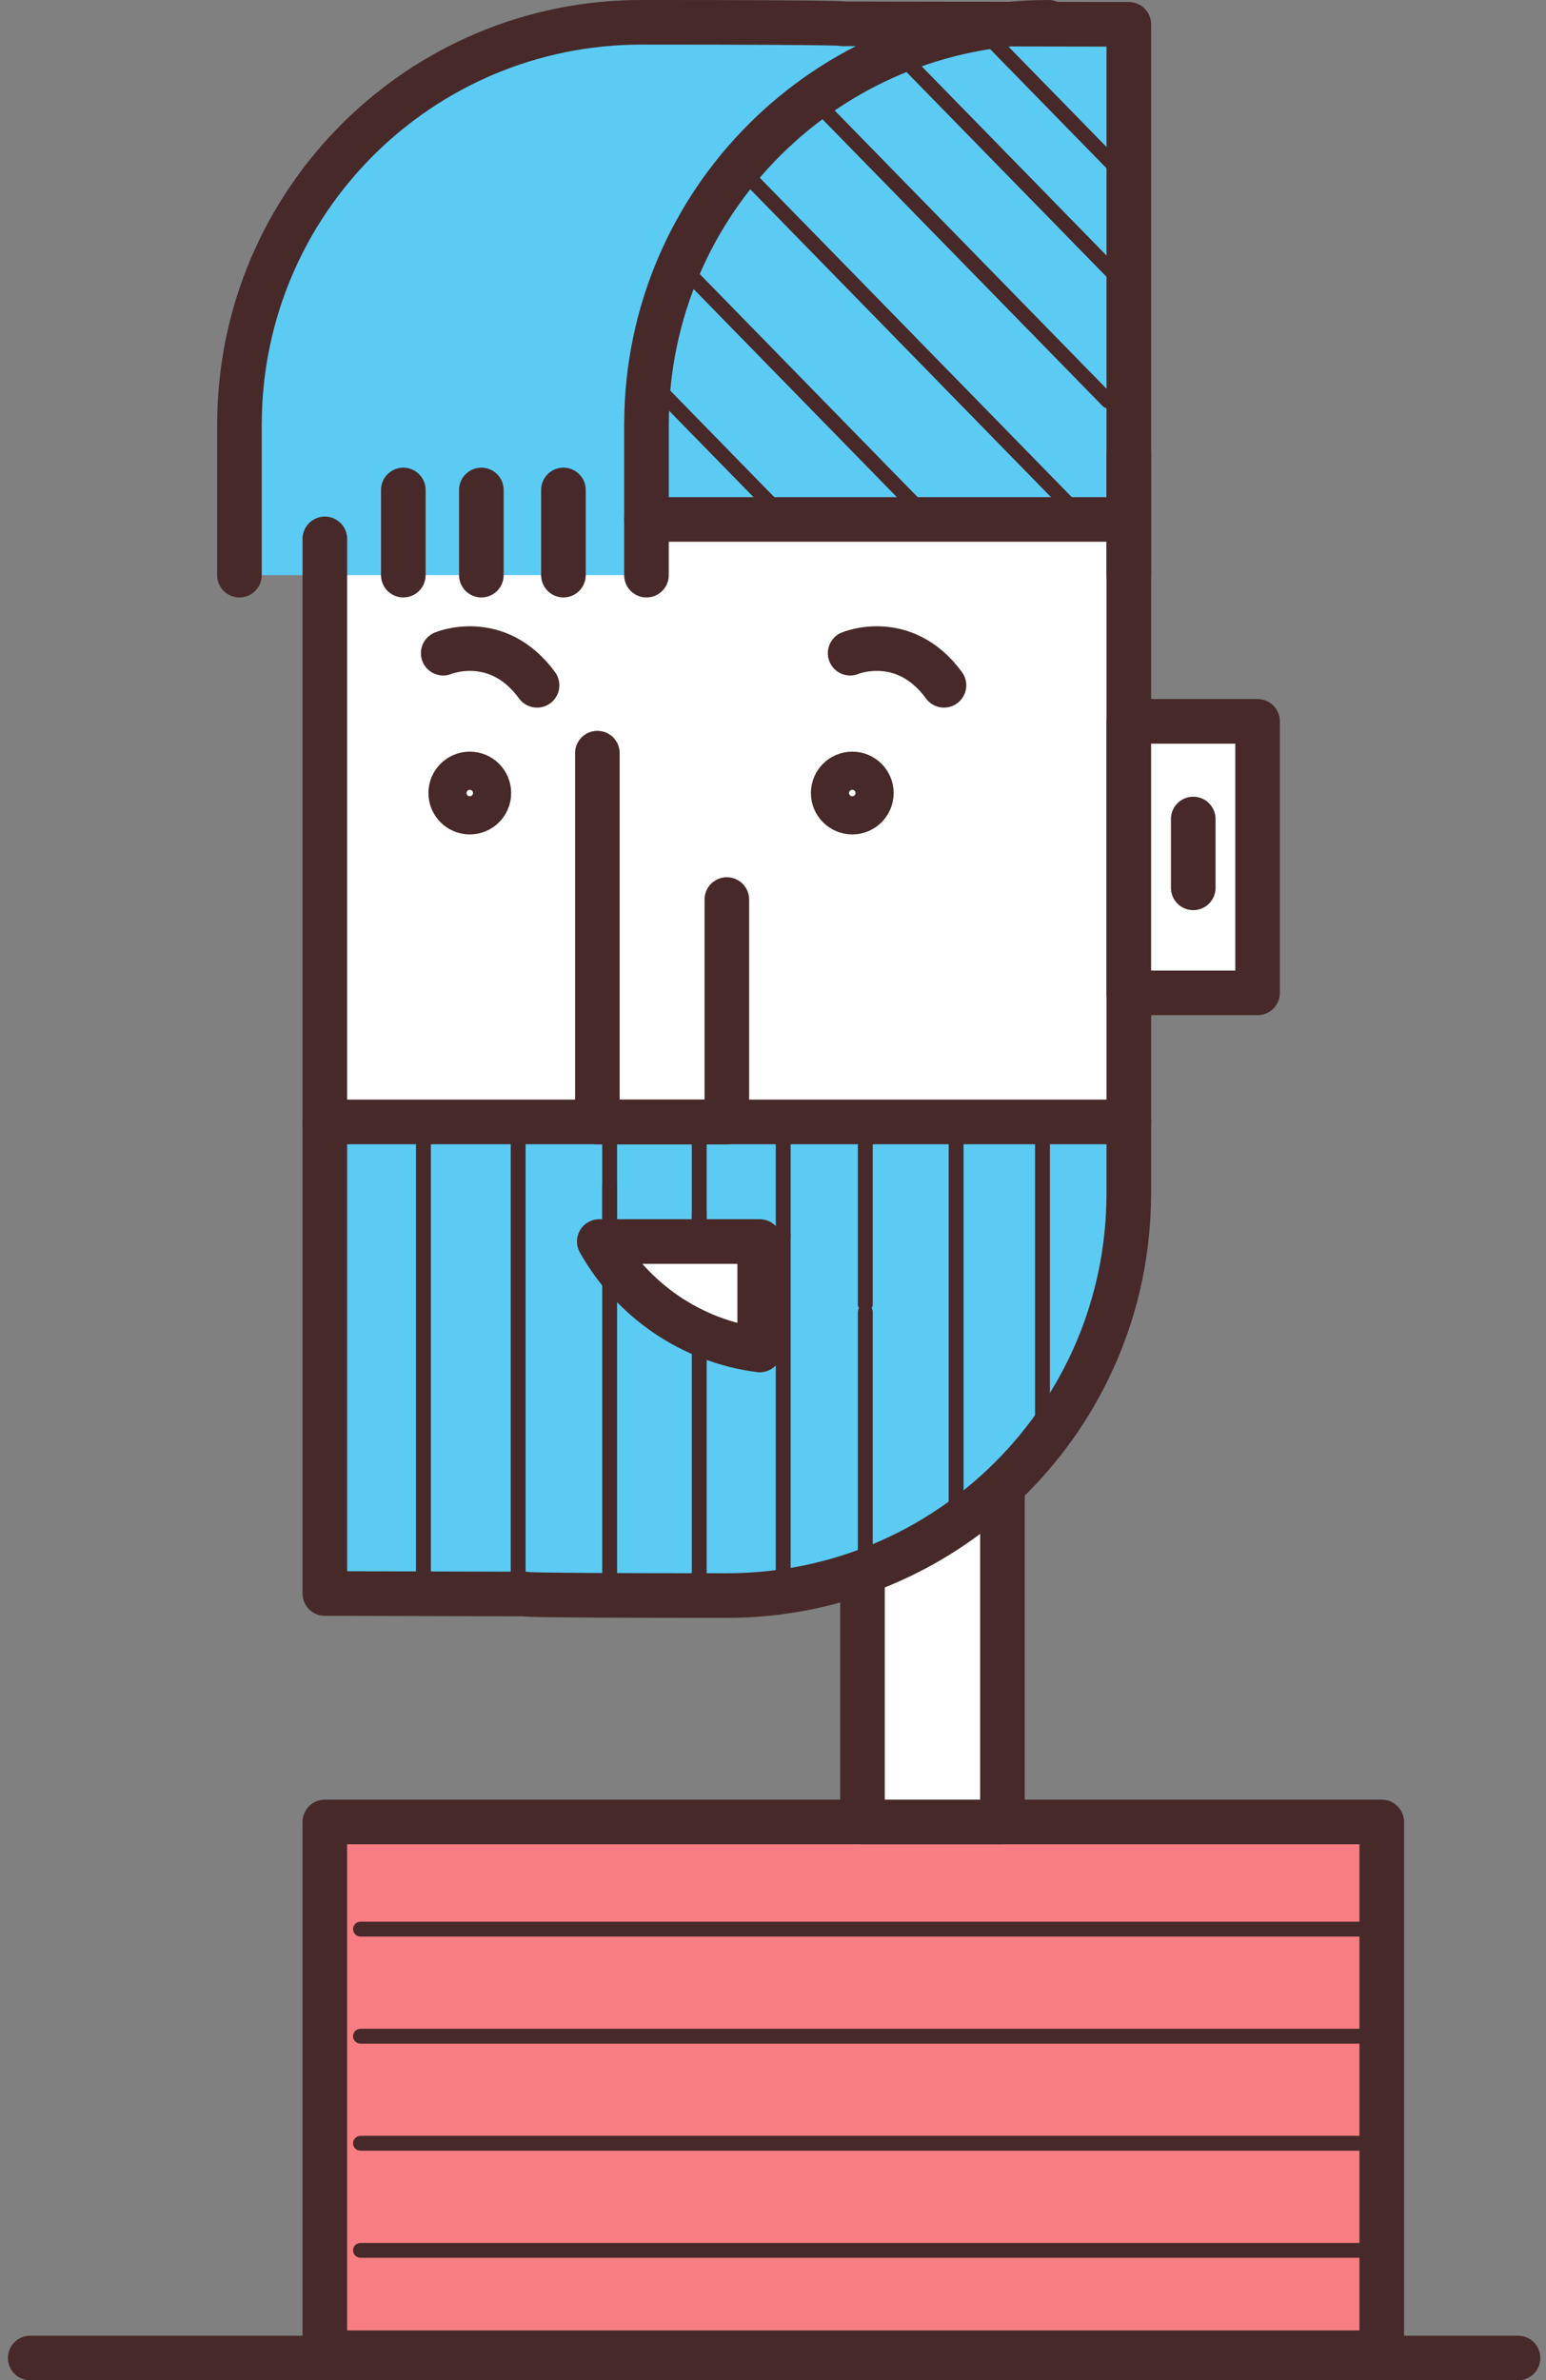 <?xml version="1.0" encoding="utf-8"?>
<!-- Generator: Adobe Illustrator 16.0.0, SVG Export Plug-In . SVG Version: 6.00 Build 0)  -->
<!DOCTYPE svg PUBLIC "-//W3C//DTD SVG 1.1//EN" "http://www.w3.org/Graphics/SVG/1.1/DTD/svg11.dtd">
<svg version="1.1" id="Layer_1" xmlns="http://www.w3.org/2000/svg" xmlns:xlink="http://www.w3.org/1999/xlink" x="0px" y="0px"
	 width="104px" height="160.055px" viewBox="-232.785 -1119.828 104 160.055"
	 enable-background="new -232.785 -1119.828 104 160.055" xml:space="preserve">
<rect x="-232.785" y="-1119.828" width="104" height="160.055" fill="#808080" stroke="none"/>
<rect x="-210.933" y="-997.317" fill="#F87E83" width="71.099" height="35.691"/>
<rect x="-192.599" y="-1118.19" fill="#5BCBF4" width="35.75" height="33.291"/>
<g id="jeremyneck_3_">
	
		<polygon fill="#FFFFFF" stroke="#472929" stroke-width="3" stroke-linecap="round" stroke-linejoin="round" stroke-miterlimit="10" points="
		-165.349,-1024.272 -165.349,-997.313 -174.765,-997.313 -174.765,-1015.045 -165.353,-1024.272 	"/>
</g>
<g id="jeremyhead_16_">
	<path fill="#FFFFFF" d="M-210.933-1086.881v74.203l13.166-0.457c0,0-1.06,0.594,13.876,0.594c14.896,0,26.978-12.047,27.039-26.929
		l0.003-0.003v-3.55v-3.301v-38.42"/>
</g>
<g id="jeremyhead_15_">
	<path fill="#5BCBF4" d="M-210.933-1044.387v31.709l13.166-0.457c0,0-1.06,0.594,13.876,0.594c14.896,0,26.978-12.047,27.039-26.929
		l0.003-0.003v-3.55v-3.301v1.22"/>
</g>
<g id="jeremyhead_14_">
	<path fill="#5BCBF4" d="M-162.255-1118.328c-14.896,0-26.978,12.047-27.039,26.929l-0.003,0.003v0.838v3.301v6.103h-27.381
		c0,0-4.414-17.483,7.389-28.697S-162.255-1118.328-162.255-1118.328z"/>
</g>
<g id="jeremyhead_13_">
	<path fill="none" stroke="#472929" stroke-width="3" stroke-linecap="round" stroke-linejoin="round" stroke-miterlimit="10" d="
		M-210.933-1083.593v70.915l13.509,0.034c0,0-1.402,0.104,13.533,0.104c14.896,0,26.978-12.047,27.039-26.929l0.003-0.003v-3.55
		v-3.301v-43.014"/>
</g>
<g id="jeremyhead_12_">
	<path fill="none" stroke="#472929" stroke-width="3" stroke-linecap="round" stroke-linejoin="round" stroke-miterlimit="10" d="
		M-156.849-1081.155v-37.036l-19.254-0.034c0,0,1.402-0.104-13.533-0.104c-14.896,0-26.978,12.047-27.039,26.929l-0.003,0.003v0.838
		v3.301v6.103"/>
</g>
<g id="jeremyhead_2_">
	<path fill="none" stroke="#472929" stroke-width="3" stroke-linecap="round" stroke-linejoin="round" stroke-miterlimit="10" d="
		M-162.255-1118.328c-14.896,0-26.978,12.047-27.039,26.929l-0.003,0.003v0.838v3.301v6.103"/>
</g>
<g id="buddyeyeleft_5_">
	
		<circle fill="none" stroke="#472929" stroke-width="3" stroke-linecap="round" stroke-linejoin="round" stroke-miterlimit="10" cx="-201.182" cy="-1066.503" r="1.283"/>
</g>
<g id="buddyeyeleft_4_">
	
		<circle fill="none" stroke="#472929" stroke-width="3" stroke-linecap="round" stroke-linejoin="round" stroke-miterlimit="10" cx="-175.452" cy="-1066.503" r="1.283"/>
</g>
<line fill="none" stroke="#472929" stroke-linecap="round" stroke-linejoin="round" stroke-miterlimit="10" x1="-162.657" y1="-1043.604" x2="-162.657" y2="-1022.931"/>
<line fill="none" stroke="#472929" stroke-linecap="round" stroke-linejoin="round" stroke-miterlimit="10" x1="-168.467" y1="-1043.437" x2="-168.467" y2="-1018.163"/>
<line fill="none" stroke="#472929" stroke-linecap="round" stroke-linejoin="round" stroke-miterlimit="10" x1="-174.576" y1="-1043.437" x2="-174.576" y2="-1032.125"/>
<line fill="none" stroke="#472929" stroke-linecap="round" stroke-linejoin="round" stroke-miterlimit="10" x1="-180.099" y1="-1043.437" x2="-180.099" y2="-1036.748"/>
<line fill="none" stroke="#472929" stroke-linecap="round" stroke-linejoin="round" stroke-miterlimit="10" x1="-185.747" y1="-1043.437" x2="-185.747" y2="-1036.456"/>
<line fill="none" stroke="#472929" stroke-linecap="round" stroke-linejoin="round" stroke-miterlimit="10" x1="-191.774" y1="-1043.437" x2="-191.774" y2="-1036.748"/>
<line fill="none" stroke="#472929" stroke-linecap="round" stroke-linejoin="round" stroke-miterlimit="10" x1="-174.576" y1="-1031.603" x2="-174.576" y2="-1011.014"/>
<line fill="none" stroke="#472929" stroke-linecap="round" stroke-linejoin="round" stroke-miterlimit="10" x1="-180.099" y1="-1036.748" x2="-180.099" y2="-1012.614"/>
<line fill="none" stroke="#472929" stroke-linecap="round" stroke-linejoin="round" stroke-miterlimit="10" x1="-185.747" y1="-1038.233" x2="-185.747" y2="-1012.614"/>
<line fill="none" stroke="#472929" stroke-linecap="round" stroke-linejoin="round" stroke-miterlimit="10" x1="-191.774" y1="-1040.066" x2="-191.774" y2="-1012.677"/>
<line fill="none" stroke="#472929" stroke-linecap="round" stroke-linejoin="round" stroke-miterlimit="10" x1="-197.929" y1="-1043.437" x2="-197.929" y2="-1013.566"/>
<line fill="none" stroke="#472929" stroke-linecap="round" stroke-linejoin="round" stroke-miterlimit="10" x1="-204.301" y1="-1043.437" x2="-204.301" y2="-1012.677"/>
<g id="jeremybase_6_">
	
		<line fill="none" stroke="#472929" stroke-width="3" stroke-linecap="round" stroke-linejoin="round" stroke-miterlimit="10" x1="-130.667" y1="-961.272" x2="-230.751" y2="-961.272"/>
</g>
<g id="jeremystripes_12_">
	
		<line fill="none" stroke="#472929" stroke-linecap="round" stroke-linejoin="round" stroke-miterlimit="10" x1="-139.834" y1="-990.11" x2="-208.533" y2="-990.11"/>
	
		<line fill="none" stroke="#472929" stroke-linecap="round" stroke-linejoin="round" stroke-miterlimit="10" x1="-139.834" y1="-982.91" x2="-208.533" y2="-982.91"/>
	
		<line fill="none" stroke="#472929" stroke-linecap="round" stroke-linejoin="round" stroke-miterlimit="10" x1="-139.834" y1="-975.711" x2="-208.533" y2="-975.711"/>
	
		<line fill="none" stroke="#472929" stroke-linecap="round" stroke-linejoin="round" stroke-miterlimit="10" x1="-139.834" y1="-968.51" x2="-208.533" y2="-968.51"/>
</g>
<g id="jeremyear_3_">
	
		<rect x="-156.849" y="-1071.323" fill="#FFFFFF" stroke="#472929" stroke-width="3" stroke-linecap="round" stroke-linejoin="round" stroke-miterlimit="10" width="8.662" height="18.256"/>
	
		<line fill="none" stroke="#472929" stroke-width="3" stroke-linecap="round" stroke-linejoin="round" stroke-miterlimit="10" x1="-152.515" y1="-1064.755" x2="-152.515" y2="-1060.128"/>
</g>
<g id="jeremybrowright_1_">
	
		<path fill="#FFFFFF" stroke="#472929" stroke-width="3" stroke-linecap="round" stroke-linejoin="round" stroke-miterlimit="10" d="
		M-175.597-1075.906c0,0,3.623-1.515,6.313,2.159"/>
</g>
<g id="jeremybrowleft_1_">
	
		<path fill="#FFFFFF" stroke="#472929" stroke-width="3" stroke-linecap="round" stroke-linejoin="round" stroke-miterlimit="10" d="
		M-202.97-1075.906c0,0,3.623-1.515,6.313,2.159"/>
</g>
<polyline fill="none" stroke="#472929" stroke-width="3" stroke-linecap="round" stroke-linejoin="round" stroke-miterlimit="10" points="
	-192.599,-1069.185 -192.599,-1044.383 -183.89,-1044.383 -183.89,-1059.341 "/>
<line fill="none" stroke="#472929" stroke-width="3" stroke-linecap="round" stroke-linejoin="round" stroke-miterlimit="10" x1="-205.654" y1="-1086.881" x2="-205.654" y2="-1081.155"/>
<line fill="none" stroke="#472929" stroke-width="3" stroke-linecap="round" stroke-linejoin="round" stroke-miterlimit="10" x1="-200.404" y1="-1086.881" x2="-200.404" y2="-1081.155"/>
<line fill="none" stroke="#472929" stroke-width="3" stroke-linecap="round" stroke-linejoin="round" stroke-miterlimit="10" x1="-194.883" y1="-1086.881" x2="-194.883" y2="-1081.155"/>
<line fill="none" stroke="#472929" stroke-linecap="round" stroke-linejoin="round" stroke-miterlimit="10" x1="-158.017" y1="-1108.889" x2="-166.172" y2="-1117.233"/>
<line fill="none" stroke="#472929" stroke-linecap="round" stroke-linejoin="round" stroke-miterlimit="10" x1="-158.016" y1="-1101.589" x2="-171.628" y2="-1115.518"/>
<line fill="none" stroke="#472929" stroke-linecap="round" stroke-linejoin="round" stroke-miterlimit="10" x1="-158.248" y1="-1092.868" x2="-178.186" y2="-1113.27"/>
<line fill="none" stroke="#472929" stroke-linecap="round" stroke-linejoin="round" stroke-miterlimit="10" x1="-159.92" y1="-1084.899" x2="-182.242" y2="-1107.741"/>
<line fill="none" stroke="#472929" stroke-linecap="round" stroke-linejoin="round" stroke-miterlimit="10" x1="-170.288" y1="-1084.899" x2="-186.604" y2="-1101.596"/>
<line fill="none" stroke="#472929" stroke-linecap="round" stroke-linejoin="round" stroke-miterlimit="10" x1="-179.931" y1="-1084.899" x2="-189.94" y2="-1095.142"/>
<line fill="none" stroke="#472929" stroke-width="3" stroke-linecap="round" stroke-linejoin="round" stroke-miterlimit="10" x1="-210.933" y1="-1044.387" x2="-156.849" y2="-1044.387"/>
<g id="jeremymouth_3_">
	
		<path fill="#FFFFFF" stroke="#472929" stroke-width="3" stroke-linecap="round" stroke-linejoin="round" stroke-miterlimit="10" d="
		M-181.68-1036.346v7.293c-4.642-0.604-8.592-3.385-10.791-7.293H-181.68z"/>
</g>
<line fill="none" stroke="#472929" stroke-width="3" stroke-linecap="round" stroke-linejoin="round" stroke-miterlimit="10" x1="-189.297" y1="-1084.899" x2="-157.3" y2="-1084.899"/>
<rect x="-210.933" y="-997.317" fill="none" stroke="#472929" stroke-width="3" stroke-linecap="round" stroke-linejoin="round" stroke-miterlimit="10" width="71.099" height="35.691"/>
</svg>
